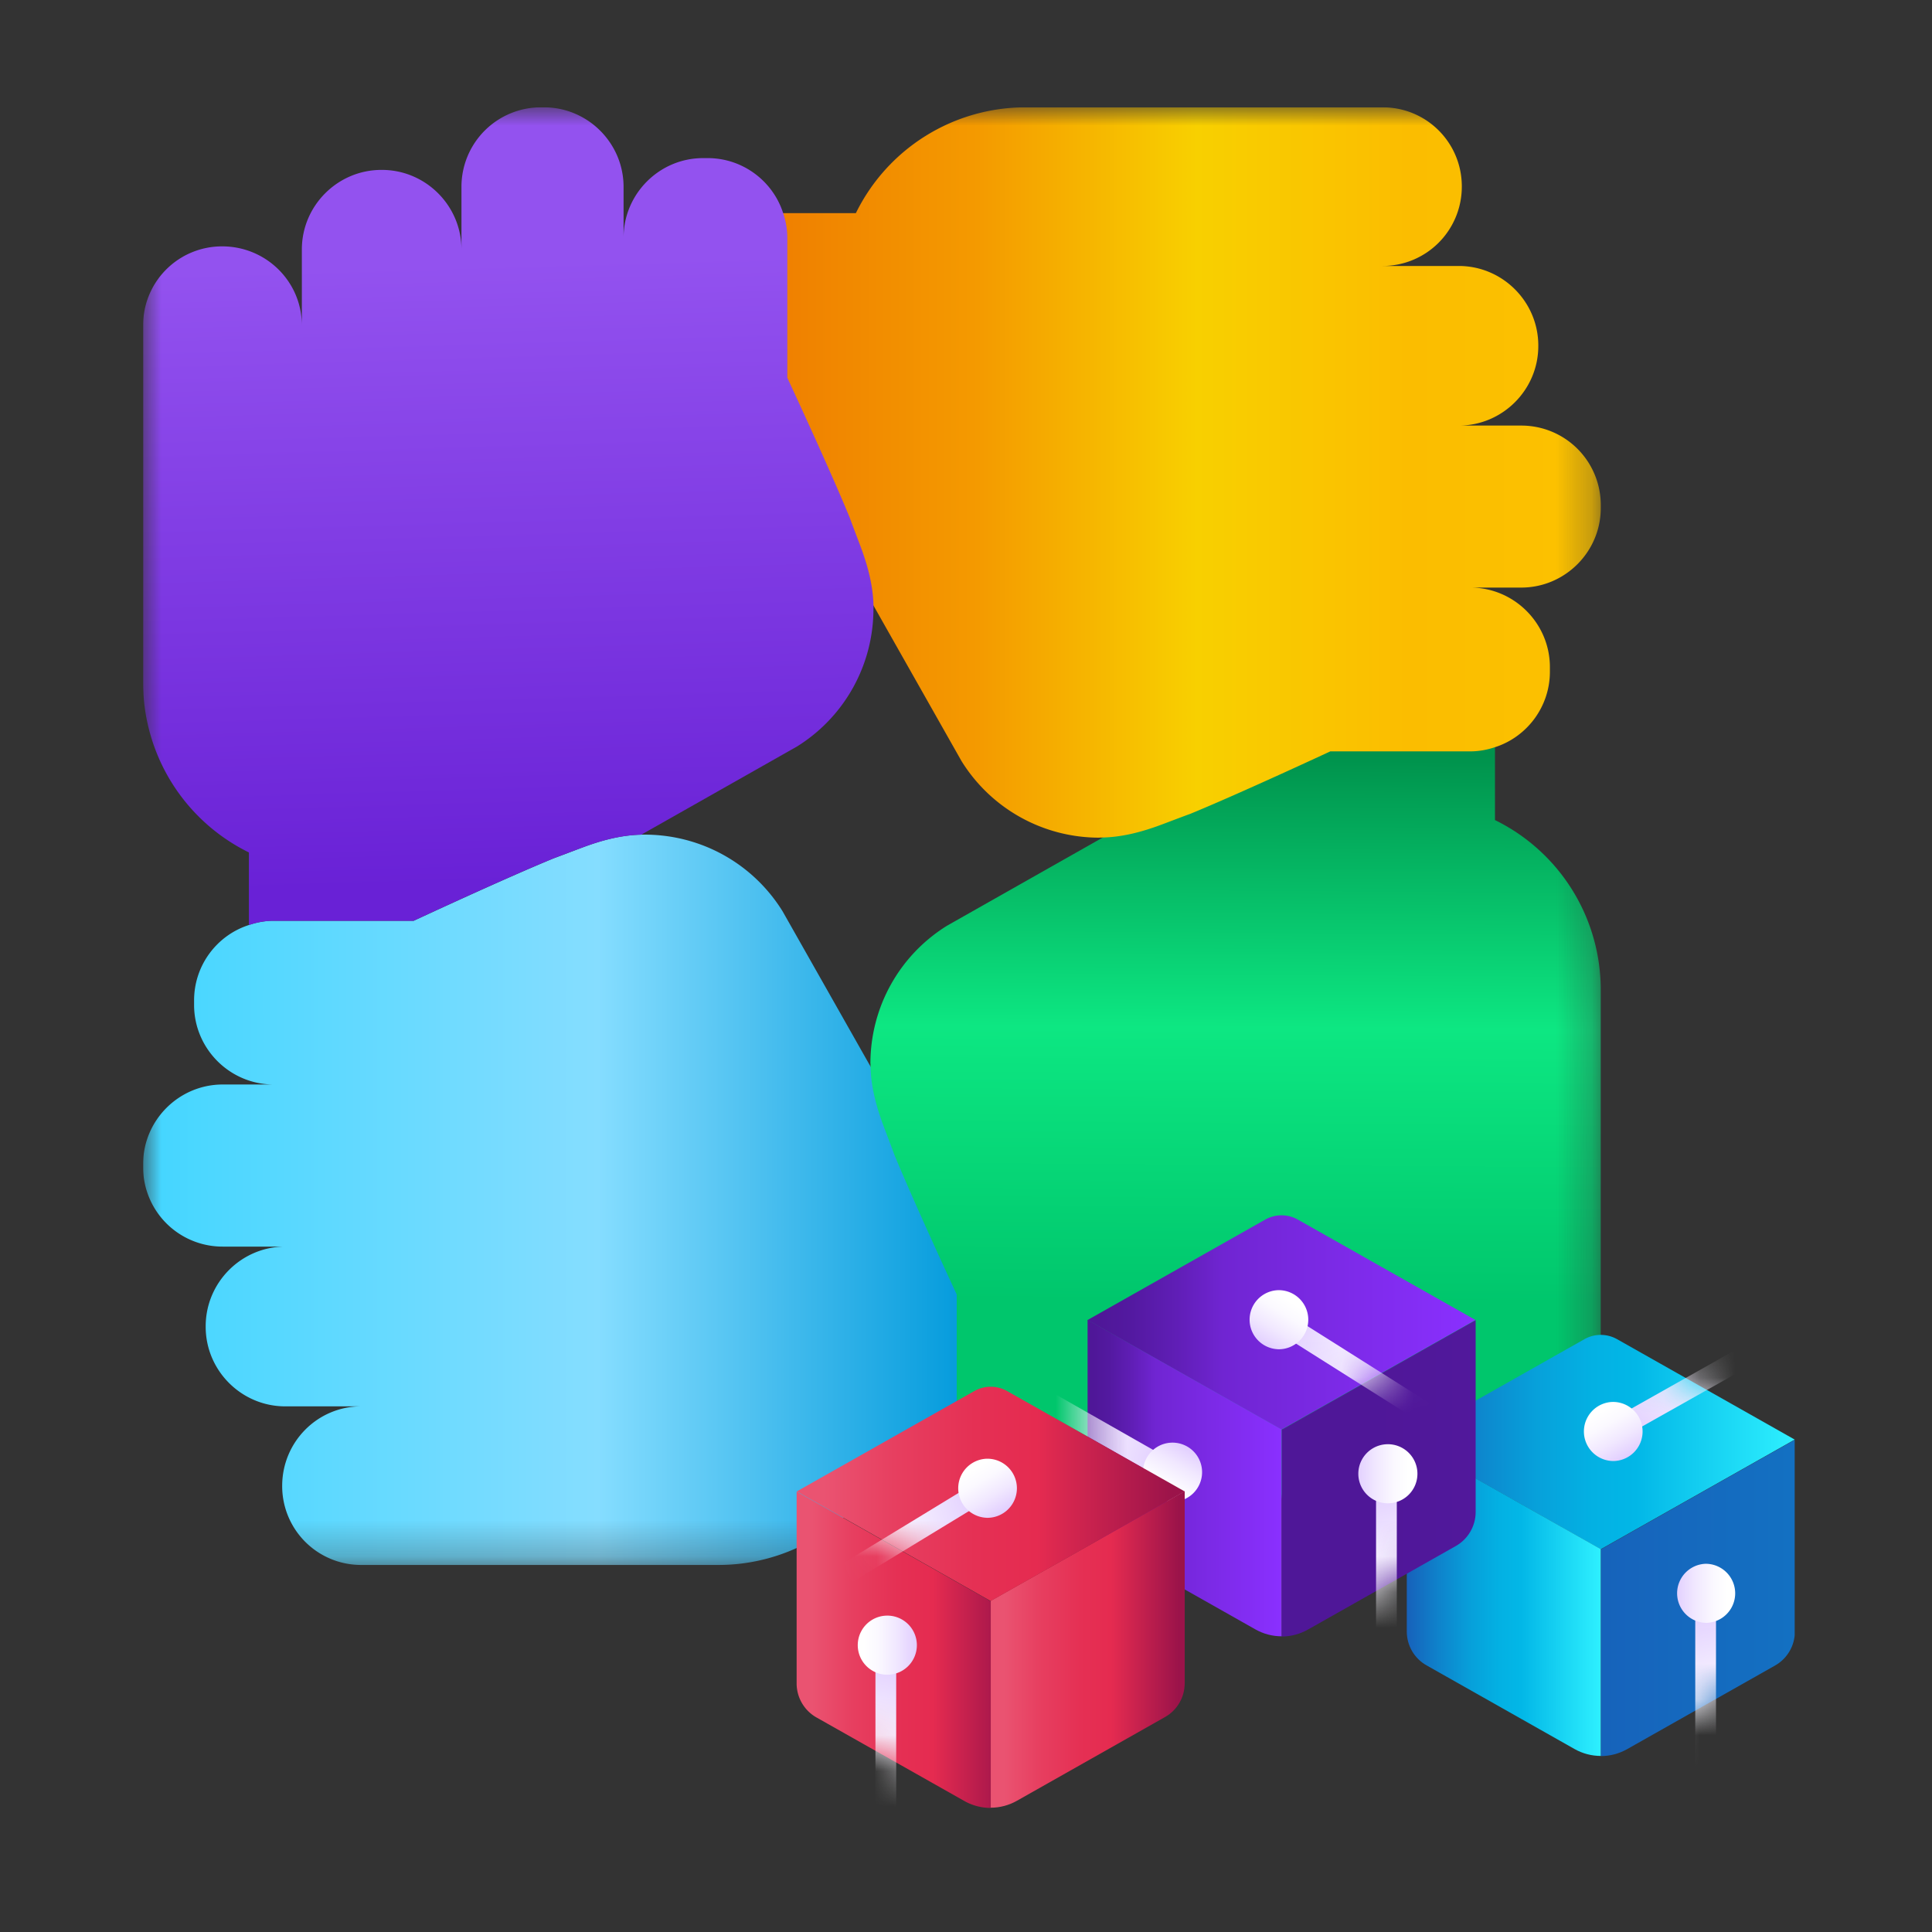 <svg xmlns="http://www.w3.org/2000/svg" width="54" height="54" fill="none" viewBox="0 0 54 54"><rect x="0" y="0" width="54" height="54" fill="#333333" stroke="none"/><g clip-path="url(#clip0_729_44806)"><mask id="mask0_729_44806" width="41" height="41" x="4" y="3" maskUnits="userSpaceOnUse" style="mask-type:luminance"><path fill="#fff" d="M44.74 3H4v40.741h40.74V3Z"/></mask><g mask="url(#mask0_729_44806)"><path fill="url(#paint0_linear_729_44806)" d="M27.526 40.785h-2.703a5.28 5.28 0 0 1-4.758 2.956h-9.968a2.204 2.204 0 0 1-2.21-2.21c0-1.226.984-2.223 2.21-2.223H7.972c-1.223 0-2.223-1-2.223-2.223v-.016c0-1.226 1-2.226 2.223-2.226H6.226A2.22 2.22 0 0 1 4 32.62v-.082c0-1.226 1-2.226 2.226-2.226h1.422c-1.223 0-2.223-1-2.223-2.223v-.128c0-.982.642-1.823 1.535-2.107.006 0 .009-.003.015-.006.211-.07.437-.113.676-.113h3.914s2.507-1.168 3.914-1.746c.266-.098.52-.196.788-.297.539-.202 1.086-.352 1.66-.364h.087c1.577 0 3.027.804 3.858 2.14l3.676 6.489c.055.14.113.27.168.41.563 1.422 1.73 3.926 1.73 3.926v3.914c0 .195.028.394.083.578h-.003Z"/><path fill="url(#paint1_linear_729_44806)" d="M24.328 29.733c0-1.577.804-3.027 2.14-3.858l6.492-3.676c.14-.055.27-.113.407-.168 1.422-.563 3.926-1.73 3.926-1.73h3.914c.195 0 .394-.028.578-.083v2.703a5.28 5.28 0 0 1 2.956 4.758v9.968c0 1.223-.984 2.21-2.21 2.21a2.215 2.215 0 0 1-2.223-2.21v2.125c0 1.223-1 2.223-2.223 2.223h-.016c-1.223 0-2.223-1-2.223-2.223v1.746a2.22 2.22 0 0 1-2.222 2.223h-.083c-1.223 0-2.223-1-2.223-2.223v-1.422c0 1.223-1 2.223-2.223 2.223h-.128a2.218 2.218 0 0 1-2.113-1.547 2.131 2.131 0 0 1-.113-.676v-3.914s-1.168-2.507-1.746-3.914c-.098-.269-.196-.52-.297-.789-.21-.562-.367-1.14-.367-1.746h-.003Z"/><path fill="url(#paint2_linear_729_44806)" d="M30.734 23.413a4.528 4.528 0 0 1-3.859-2.14L23.2 14.78c-.055-.14-.113-.269-.168-.406-.563-1.422-1.73-3.926-1.73-3.926V6.535c0-.196-.028-.395-.083-.578h2.703A5.28 5.28 0 0 1 28.68 3h9.968c1.223 0 2.21.985 2.21 2.21a2.215 2.215 0 0 1-2.21 2.224h2.125c1.223 0 2.223 1 2.223 2.223v.015c0 1.223-1 2.223-2.223 2.223h1.746a2.22 2.22 0 0 1 2.223 2.223v.082c0 1.224-1 2.223-2.223 2.223h-1.422c1.223 0 2.223 1 2.223 2.223v.129c0 .984-.648 1.831-1.547 2.113-.211.07-.438.113-.676.113h-3.914s-2.507 1.168-3.914 1.746c-.269.098-.52.195-.789.296-.562.211-1.14.367-1.746.367v.003Z"/><path fill="url(#paint3_linear_729_44806)" d="M24.413 17.007a4.528 4.528 0 0 1-2.14 3.86l-4.351 2.464c-.575.012-1.122.162-1.66.364-.267.098-.52.195-.79.296-1.41.578-3.913 1.746-3.913 1.746H7.648c-.239 0-.465.043-.676.113-.006 0-.01.003-.015.006v-2.03A5.287 5.287 0 0 1 4 19.066V9.096c0-1.223.985-2.21 2.21-2.21 1.227 0 2.227.984 2.227 2.21V6.972c0-1.223 1-2.223 2.223-2.223h.015c1.223 0 2.223 1 2.223 2.223V5.223A2.22 2.22 0 0 1 15.12 3h.085c1.224 0 2.224 1 2.224 2.223v1.422c0-1.226 1-2.226 2.222-2.226h.129c.984 0 1.831.648 2.113 1.55.07.211.113.437.113.676v3.914s1.168 2.507 1.746 3.914c.098.269.195.52.296.788.211.563.367 1.141.367 1.746h-.003Z"/></g><path fill="url(#paint4_linear_729_44806)" d="m45.197 37.43 4.966 2.807-5.421 3.064-5.422-3.064 4.966-2.807a.93.93 0 0 1 .911 0Z"/><path fill="url(#paint5_linear_729_44806)" d="M44.742 43.301v5.782c.254 0 .505-.064.734-.192l4.134-2.337c.343-.192.557-.556.557-.95V40.24l-5.422 3.064-.003-.003Z"/><path fill="url(#paint6_linear_729_44806)" d="M39.32 40.236V45.6c0 .394.211.758.557.95l4.134 2.337c.226.128.48.192.73.192v-5.782l-5.42-3.064v.004Z"/><mask id="mask1_729_44806" width="7" height="10" x="44" y="40" maskUnits="userSpaceOnUse" style="mask-type:luminance"><path fill="#fff" d="M44.742 43.301v5.782c.254 0 .505-.064.734-.192l4.134-2.337c.343-.192.557-.556.557-.95V40.24l-5.422 3.064-.003-.003Z"/></mask><g mask="url(#mask1_729_44806)"><path fill="url(#paint7_linear_729_44806)" d="M47.673 44.922a.29.29 0 0 1 .29.29v4.049a.29.29 0 1 1-.58 0v-4.049a.29.29 0 0 1 .29-.29Z"/><path fill="url(#paint8_linear_729_44806)" d="M47.673 45.36a.826.826 0 1 0 0-1.652.826.826 0 0 0 0 1.651Z"/></g><mask id="mask2_729_44806" width="12" height="7" x="39" y="37" maskUnits="userSpaceOnUse" style="mask-type:luminance"><path fill="#fff" d="m45.197 37.43 4.966 2.807-5.421 3.064-5.422-3.064 4.966-2.807a.93.93 0 0 1 .911 0Z"/></mask><g mask="url(#mask2_729_44806)"><path fill="url(#paint9_linear_729_44806)" d="M45.394 39.82a.291.291 0 0 1 .11-.397l3.528-1.988a.291.291 0 1 1 .288.508l-3.529 1.988a.291.291 0 0 1-.397-.11Z"/><path fill="url(#paint10_linear_729_44806)" d="M45.056 40.836a.826.826 0 1 0 0-1.651.826.826 0 0 0 0 1.65Z"/></g><path fill="url(#paint11_linear_729_44806)" d="m36.275 34.088 4.966 2.807-5.421 3.064-5.422-3.064 4.966-2.807a.93.93 0 0 1 .911 0Z"/><path fill="url(#paint12_linear_729_44806)" d="M35.82 39.96v5.781c.254 0 .505-.064.734-.192l4.134-2.336c.343-.193.557-.557.557-.951v-5.364l-5.422 3.064-.003-.003Z"/><path fill="url(#paint13_linear_729_44806)" d="M30.398 36.892v5.363c0 .394.211.758.557.95l4.134 2.337c.226.128.48.193.73.193v-5.782l-5.42-3.064v.003Z"/><mask id="mask3_729_44806" width="7" height="10" x="35" y="36" maskUnits="userSpaceOnUse" style="mask-type:luminance"><path fill="#fff" d="M35.82 39.96v5.781c.254 0 .505-.064.734-.192l4.134-2.336c.343-.193.557-.557.557-.951v-5.364l-5.422 3.064-.003-.003Z"/></mask><g mask="url(#mask3_729_44806)"><path fill="url(#paint14_linear_729_44806)" d="M38.751 41.58a.29.29 0 0 1 .29.29v4.049a.29.29 0 1 1-.58 0v-4.048a.29.29 0 0 1 .29-.29Z"/><path fill="url(#paint15_linear_729_44806)" d="M38.751 42.017a.826.826 0 1 0 0-1.65.826.826 0 0 0 0 1.65Z"/></g><mask id="mask4_729_44806" width="12" height="7" x="30" y="33" maskUnits="userSpaceOnUse" style="mask-type:luminance"><path fill="#fff" d="m36.275 34.088 4.966 2.807-5.421 3.064-5.422-3.064 4.966-2.807a.93.93 0 0 1 .911 0Z"/></mask><g mask="url(#mask4_729_44806)"><path fill="url(#paint16_linear_729_44806)" d="M36.041 37.094a.292.292 0 0 1 .404-.092l3.424 2.162a.292.292 0 1 1-.312.495l-3.424-2.162a.292.292 0 0 1-.092-.403Z"/><path fill="url(#paint17_linear_729_44806)" d="M35.712 37.712a.826.826 0 1 0 0-1.651.826.826 0 0 0 0 1.65Z"/></g><mask id="mask5_729_44806" width="6" height="10" x="30" y="36" maskUnits="userSpaceOnUse" style="mask-type:luminance"><path fill="#fff" d="M30.398 36.892v5.363c0 .394.211.758.557.95l4.134 2.337c.226.128.48.193.73.193v-5.782l-5.42-3.064v.003Z"/></mask><g mask="url(#mask5_729_44806)"><path fill="url(#paint18_linear_729_44806)" d="M32.397 40.955a.291.291 0 0 1-.397.11l-3.52-2.003a.291.291 0 1 1 .288-.507l3.519 2.002c.14.08.19.257.11.398Z"/><path fill="url(#paint19_linear_729_44806)" d="M32.732 41.973a.826.826 0 1 0 0-1.65.826.826 0 0 0 0 1.65Z"/></g><path fill="url(#paint20_linear_729_44806)" d="M33.113 41.683v5.363c0 .394-.211.758-.557.95l-4.134 2.337c-.226.128-.48.193-.73.193v-5.783l5.42-3.063v.003Z"/><path fill="url(#paint21_linear_729_44806)" d="m27.235 38.879-4.965 2.807 5.42 3.064 5.422-3.064-4.966-2.807a.93.93 0 0 0-.91 0Z"/><path fill="url(#paint22_linear_729_44806)" d="M27.69 44.75v5.782c-.254 0-.505-.064-.734-.192l-4.134-2.336a1.093 1.093 0 0 1-.556-.951V41.69l5.42 3.063.004-.003Z"/><mask id="mask6_729_44806" width="6" height="10" x="22" y="41" maskUnits="userSpaceOnUse" style="mask-type:luminance"><path fill="#fff" d="M27.69 44.75v5.782c-.254 0-.505-.064-.734-.192l-4.134-2.336a1.093 1.093 0 0 1-.556-.951V41.69l5.42 3.063.004-.003Z"/></mask><g mask="url(#mask6_729_44806)"><path fill="url(#paint23_linear_729_44806)" d="M24.76 46.371a.29.29 0 0 0-.291.29v4.049a.29.29 0 1 0 .58 0v-4.048a.29.29 0 0 0-.29-.29Z"/><path fill="url(#paint24_linear_729_44806)" d="M24.76 46.808a.826.826 0 1 0 0-1.65.826.826 0 0 0 0 1.65Z"/></g><mask id="mask7_729_44806" width="12" height="7" x="22" y="38" maskUnits="userSpaceOnUse" style="mask-type:luminance"><path fill="#fff" d="m27.235 38.879-4.965 2.807 5.42 3.064 5.422-3.064-4.966-2.807a.93.93 0 0 0-.91 0Z"/></mask><g mask="url(#mask7_729_44806)"><path fill="url(#paint25_linear_729_44806)" d="M27.237 41.799a.292.292 0 0 0-.4-.098l-3.459 2.107a.292.292 0 0 0-.098.4c.083.138.263.18.4.098L27.14 42.2a.292.292 0 0 0 .098-.401Z"/><path fill="url(#paint26_linear_729_44806)" d="M27.568 42.423a.826.826 0 1 0 0-1.651.826.826 0 0 0 0 1.65Z"/></g></g><defs><linearGradient id="paint0_linear_729_44806" x1="4.361" x2="27.233" y1="33.526" y2="33.526" gradientUnits="userSpaceOnUse"><stop stop-color="#45D6FF"/><stop offset=".54" stop-color="#85DDFF"/><stop offset="1" stop-color="#0099DB"/></linearGradient><linearGradient id="paint1_linear_729_44806" x1="34.516" x2="34.62" y1="36.39" y2="21.062" gradientUnits="userSpaceOnUse"><stop stop-color="#00C66C"/><stop offset=".5" stop-color="#0DE782"/><stop offset="1" stop-color="#00924C"/></linearGradient><linearGradient id="paint2_linear_729_44806" x1="21.216" x2="44.742" y1="13.207" y2="13.207" gradientUnits="userSpaceOnUse"><stop stop-color="#EF7D00"/><stop offset=".26" stop-color="#F49A00"/><stop offset=".52" stop-color="#F8D000"/><stop offset=".77" stop-color="#FBBD00"/><stop offset="1" stop-color="#FCC200"/></linearGradient><linearGradient id="paint3_linear_729_44806" x1="13.889" x2="14.405" y1="7.311" y2="24.71" gradientUnits="userSpaceOnUse"><stop stop-color="#9352EF"/><stop offset="1" stop-color="#6921D6"/></linearGradient><linearGradient id="paint4_linear_729_44806" x1="50.163" x2="39.32" y1="40.304" y2="40.304" gradientUnits="userSpaceOnUse"><stop stop-color="#2EF0FF"/><stop offset=".41" stop-color="#02B7E7"/><stop offset=".52" stop-color="#03B1E3"/><stop offset=".67" stop-color="#07A0DA"/><stop offset=".83" stop-color="#0E84CC"/><stop offset="1" stop-color="#1761BA"/></linearGradient><linearGradient id="paint5_linear_729_44806" x1="126.521" x2="44.021" y1="44.659" y2="44.659" gradientUnits="userSpaceOnUse"><stop stop-color="#2EF0FF"/><stop offset=".41" stop-color="#02B7E7"/><stop offset=".52" stop-color="#03B1E3"/><stop offset=".67" stop-color="#07A0DA"/><stop offset=".83" stop-color="#0E84CC"/><stop offset="1" stop-color="#1761BA"/></linearGradient><linearGradient id="paint6_linear_729_44806" x1="44.742" x2="39.32" y1="44.658" y2="44.658" gradientUnits="userSpaceOnUse"><stop stop-color="#2EF0FF"/><stop offset=".41" stop-color="#02B7E7"/><stop offset=".52" stop-color="#03B1E3"/><stop offset=".67" stop-color="#07A0DA"/><stop offset=".83" stop-color="#0E84CC"/><stop offset="1" stop-color="#1761BA"/></linearGradient><linearGradient id="paint7_linear_729_44806" x1="48.352" x2="46.988" y1="49.346" y2="45.127" gradientUnits="userSpaceOnUse"><stop offset=".12" stop-color="#fff"/><stop offset=".36" stop-color="#FBF9FF"/><stop offset=".67" stop-color="#F1E8FF"/><stop offset="1" stop-color="#E2CFFF"/></linearGradient><linearGradient id="paint8_linear_729_44806" x1="48.496" x2="46.845" y1="44.534" y2="44.534" gradientUnits="userSpaceOnUse"><stop offset=".12" stop-color="#fff"/><stop offset=".36" stop-color="#FBF9FF"/><stop offset=".67" stop-color="#F1E8FF"/><stop offset="1" stop-color="#E2CFFF"/></linearGradient><linearGradient id="paint9_linear_729_44806" x1="48.95" x2="45.943" y1="37.026" y2="40.285" gradientUnits="userSpaceOnUse"><stop offset=".12" stop-color="#fff"/><stop offset=".36" stop-color="#FBF9FF"/><stop offset=".67" stop-color="#F1E8FF"/><stop offset="1" stop-color="#E2CFFF"/></linearGradient><linearGradient id="paint10_linear_729_44806" x1="44.685" x2="45.495" y1="39.263" y2="40.702" gradientUnits="userSpaceOnUse"><stop offset=".12" stop-color="#fff"/><stop offset=".36" stop-color="#FBF9FF"/><stop offset=".67" stop-color="#F1E8FF"/><stop offset="1" stop-color="#E2CFFF"/></linearGradient><linearGradient id="paint11_linear_729_44806" x1="41.241" x2="30.398" y1="36.962" y2="36.962" gradientUnits="userSpaceOnUse"><stop stop-color="#8A30FF"/><stop offset=".65" stop-color="#7025D2"/><stop offset=".77" stop-color="#601EB6"/><stop offset=".89" stop-color="#5319A0"/><stop offset=".97" stop-color="#4F1798"/></linearGradient><linearGradient id="paint12_linear_729_44806" x1="126.518" x2="35.099" y1="41.317" y2="41.317" gradientUnits="userSpaceOnUse"><stop stop-color="#8A30FF"/><stop offset=".65" stop-color="#7025D2"/><stop offset=".77" stop-color="#601EB6"/><stop offset=".89" stop-color="#5319A0"/><stop offset=".97" stop-color="#4F1798"/></linearGradient><linearGradient id="paint13_linear_729_44806" x1="35.82" x2="30.398" y1="41.316" y2="41.316" gradientUnits="userSpaceOnUse"><stop stop-color="#8A30FF"/><stop offset=".65" stop-color="#7025D2"/><stop offset=".77" stop-color="#601EB6"/><stop offset=".89" stop-color="#5319A0"/><stop offset=".97" stop-color="#4F1798"/></linearGradient><linearGradient id="paint14_linear_729_44806" x1="39.43" x2="38.066" y1="46.005" y2="41.785" gradientUnits="userSpaceOnUse"><stop offset=".12" stop-color="#fff"/><stop offset=".36" stop-color="#FBF9FF"/><stop offset=".67" stop-color="#F1E8FF"/><stop offset="1" stop-color="#E2CFFF"/></linearGradient><linearGradient id="paint15_linear_729_44806" x1="39.574" x2="37.923" y1="41.192" y2="41.192" gradientUnits="userSpaceOnUse"><stop offset=".12" stop-color="#fff"/><stop offset=".36" stop-color="#FBF9FF"/><stop offset=".67" stop-color="#F1E8FF"/><stop offset="1" stop-color="#E2CFFF"/></linearGradient><linearGradient id="paint16_linear_729_44806" x1="40.137" x2="35.84" y1="38.875" y2="37.779" gradientUnits="userSpaceOnUse"><stop offset=".12" stop-color="#fff"/><stop offset=".36" stop-color="#FBF9FF"/><stop offset=".67" stop-color="#F1E8FF"/><stop offset="1" stop-color="#E2CFFF"/></linearGradient><linearGradient id="paint17_linear_729_44806" x1="36.141" x2="35.261" y1="36.187" y2="37.581" gradientUnits="userSpaceOnUse"><stop offset=".12" stop-color="#fff"/><stop offset=".36" stop-color="#FBF9FF"/><stop offset=".67" stop-color="#F1E8FF"/><stop offset="1" stop-color="#E2CFFF"/></linearGradient><linearGradient id="paint18_linear_729_44806" x1="28.215" x2="32.557" y1="39.359" y2="40.26" gradientUnits="userSpaceOnUse"><stop offset=".12" stop-color="#fff"/><stop offset=".36" stop-color="#FBF9FF"/><stop offset=".67" stop-color="#F1E8FF"/><stop offset="1" stop-color="#E2CFFF"/></linearGradient><linearGradient id="paint19_linear_729_44806" x1="32.326" x2="33.142" y1="41.864" y2="40.428" gradientUnits="userSpaceOnUse"><stop offset=".12" stop-color="#fff"/><stop offset=".36" stop-color="#FBF9FF"/><stop offset=".67" stop-color="#F1E8FF"/><stop offset="1" stop-color="#E2CFFF"/></linearGradient><linearGradient id="paint20_linear_729_44806" x1="27.691" x2="33.113" y1="46.107" y2="46.107" gradientUnits="userSpaceOnUse"><stop offset=".07" stop-color="#EA5371"/><stop offset=".25" stop-color="#E73F60"/><stop offset=".46" stop-color="#E53054"/><stop offset=".62" stop-color="#E52B50"/><stop offset=".97" stop-color="#9B134A"/></linearGradient><linearGradient id="paint21_linear_729_44806" x1="22.27" x2="33.112" y1="41.753" y2="41.753" gradientUnits="userSpaceOnUse"><stop offset=".07" stop-color="#EA5371"/><stop offset=".25" stop-color="#E73F60"/><stop offset=".46" stop-color="#E53054"/><stop offset=".62" stop-color="#E52B50"/><stop offset=".97" stop-color="#9B134A"/></linearGradient><linearGradient id="paint22_linear_729_44806" x1="22.269" x2="28.409" y1="3" y2="3" gradientUnits="userSpaceOnUse"><stop offset=".07" stop-color="#EA5371"/><stop offset=".25" stop-color="#E73F60"/><stop offset=".46" stop-color="#E53054"/><stop offset=".62" stop-color="#E52B50"/><stop offset=".97" stop-color="#9B134A"/></linearGradient><linearGradient id="paint23_linear_729_44806" x1="24.077" x2="25.444" y1="50.796" y2="46.573" gradientUnits="userSpaceOnUse"><stop offset=".12" stop-color="#fff"/><stop offset=".36" stop-color="#FBF9FF"/><stop offset=".67" stop-color="#F1E8FF"/><stop offset="1" stop-color="#E2CFFF"/></linearGradient><linearGradient id="paint24_linear_729_44806" x1="23.937" x2="25.585" y1="45.983" y2="45.983" gradientUnits="userSpaceOnUse"><stop offset=".12" stop-color="#fff"/><stop offset=".36" stop-color="#FBF9FF"/><stop offset=".67" stop-color="#F1E8FF"/><stop offset="1" stop-color="#E2CFFF"/></linearGradient><linearGradient id="paint25_linear_729_44806" x1="23.114" x2="27.429" y1="43.498" y2="42.469" gradientUnits="userSpaceOnUse"><stop offset=".12" stop-color="#fff"/><stop offset=".36" stop-color="#FBF9FF"/><stop offset=".67" stop-color="#F1E8FF"/><stop offset="1" stop-color="#E2CFFF"/></linearGradient><linearGradient id="paint26_linear_729_44806" x1="27.151" x2="28.009" y1="40.873" y2="42.281" gradientUnits="userSpaceOnUse"><stop offset=".12" stop-color="#fff"/><stop offset=".36" stop-color="#FBF9FF"/><stop offset=".67" stop-color="#F1E8FF"/><stop offset="1" stop-color="#E2CFFF"/></linearGradient><clipPath id="clip0_729_44806"><path fill="#fff" d="M4 3h46.162v48H4z"/></clipPath></defs></svg>